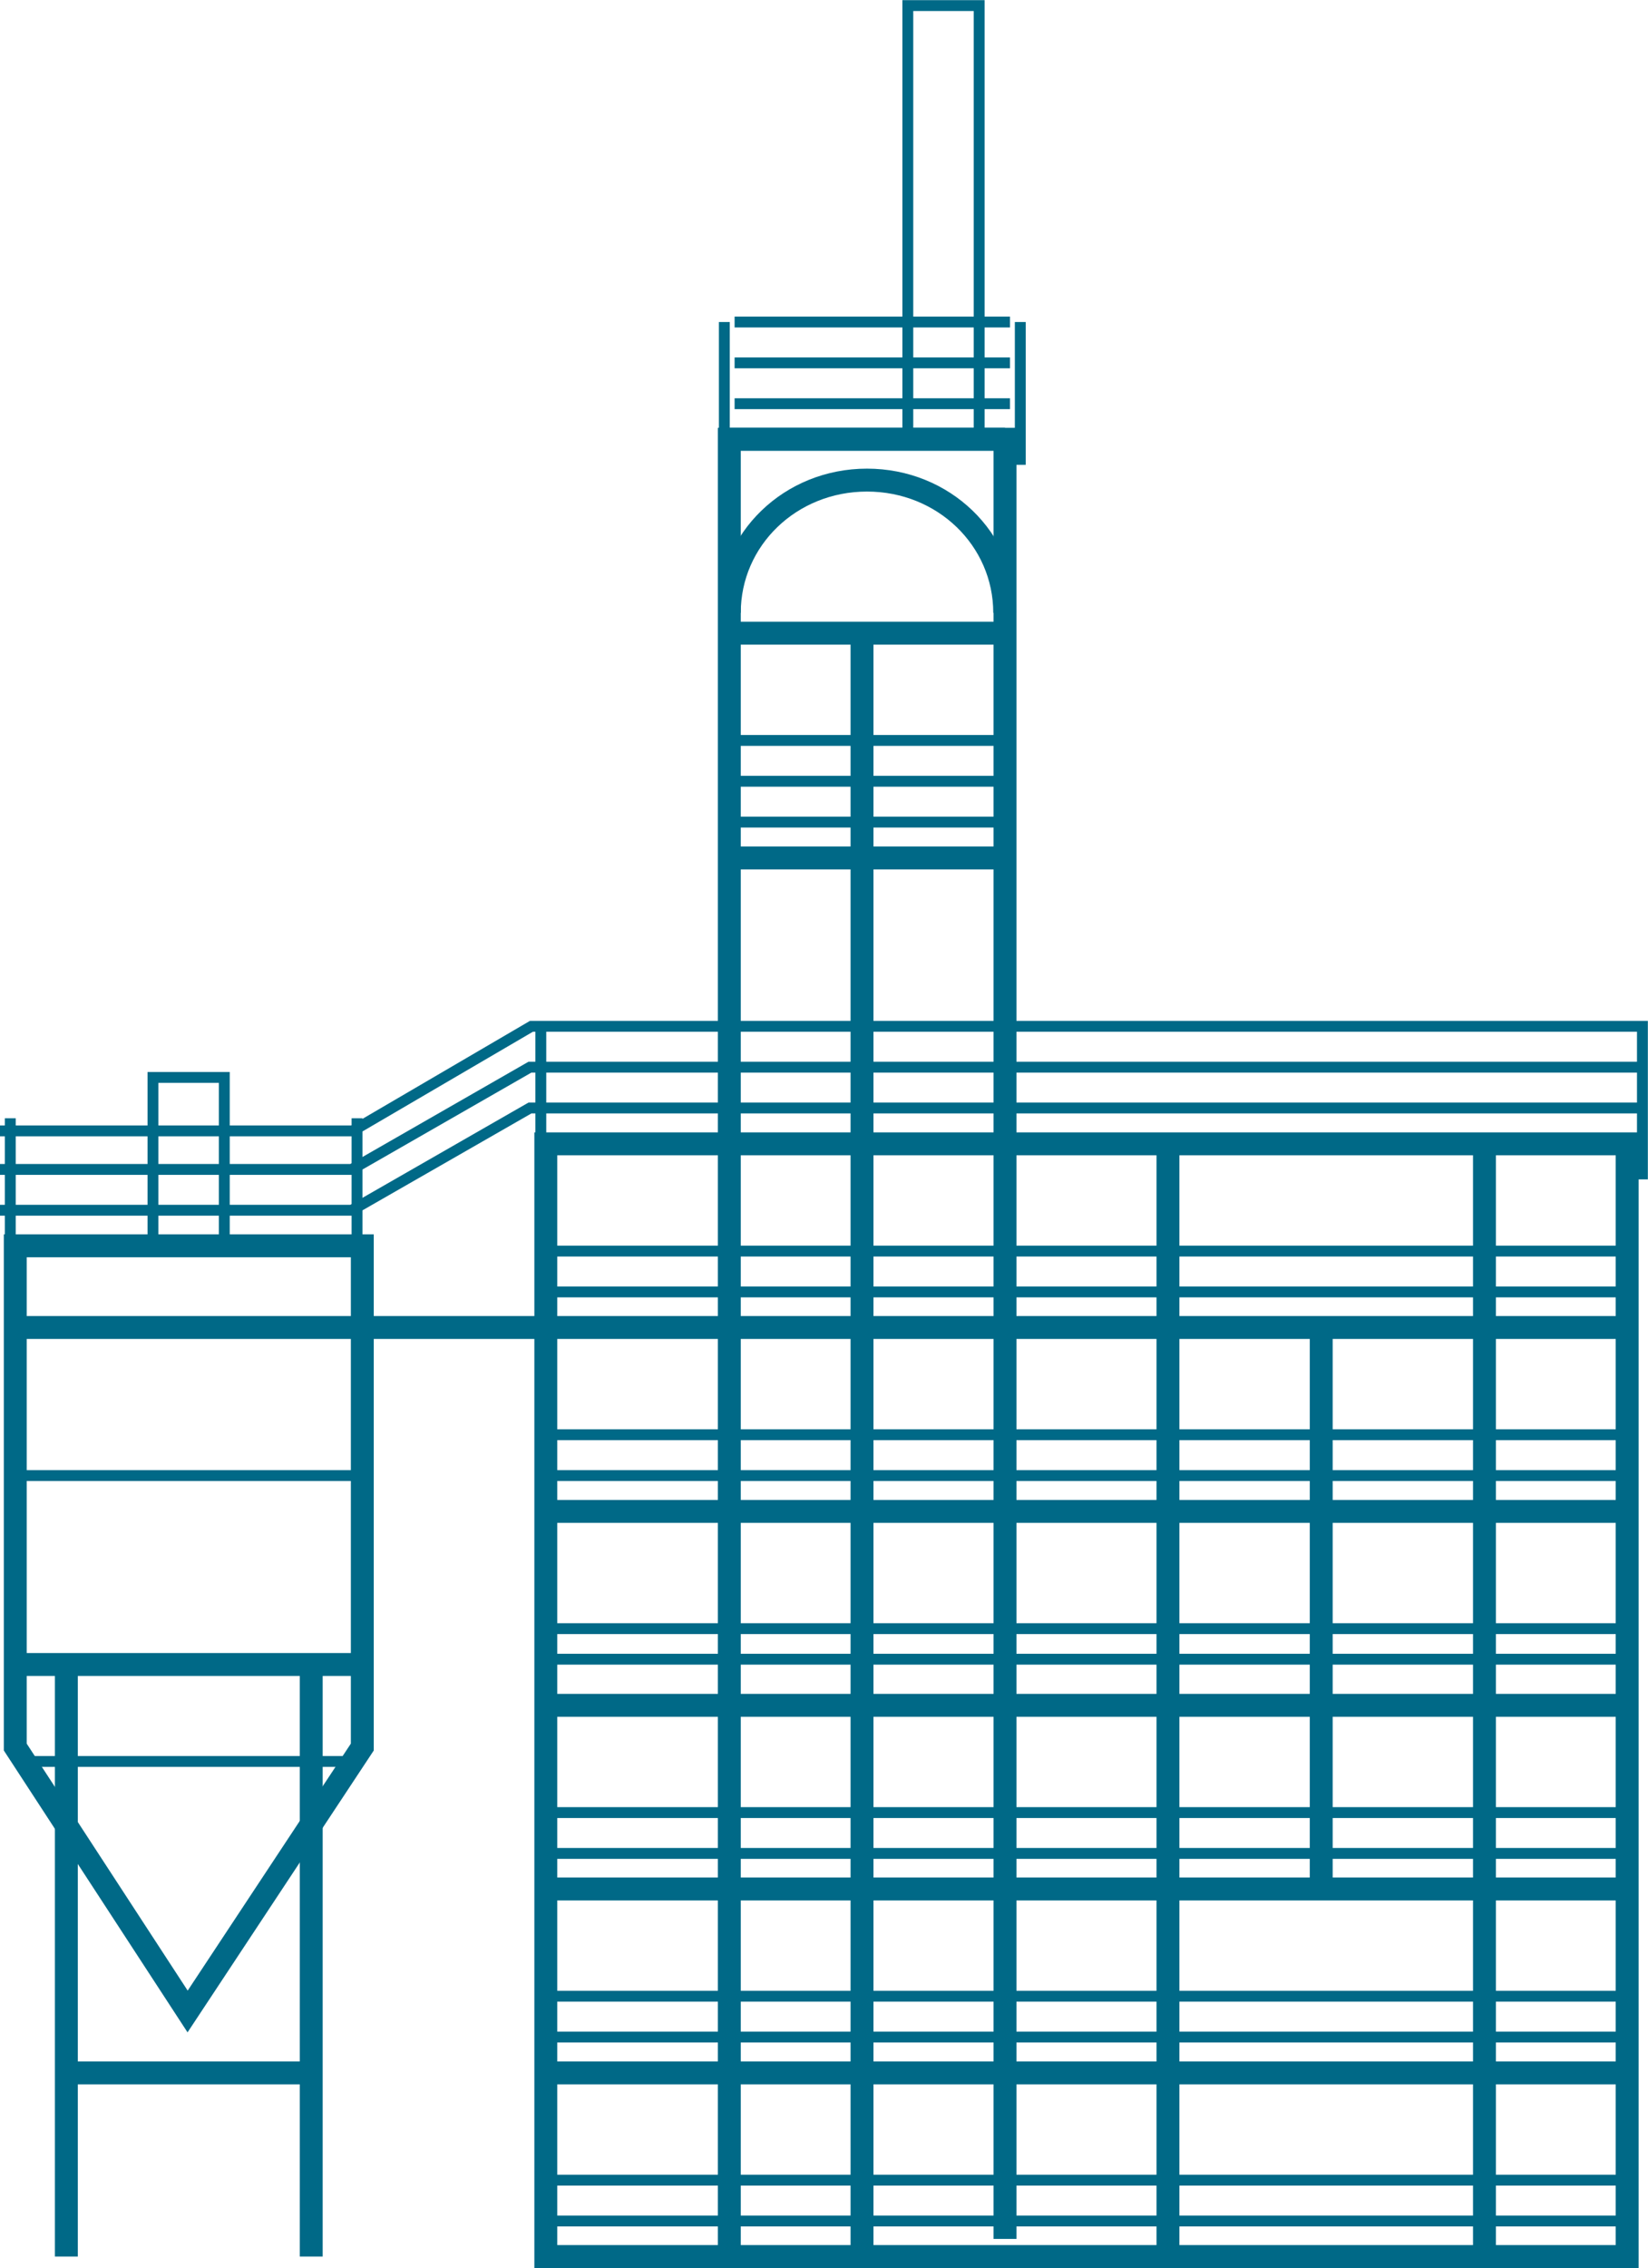 <?xml version="1.0" encoding="UTF-8"?><svg id="Layer_1" xmlns="http://www.w3.org/2000/svg" viewBox="0 0 56.13 77.19"><defs><style>.cls-1{stroke-width:.78px;}.cls-1,.cls-2{fill:none;stroke:#006987;stroke-miterlimit:8;}.cls-2{stroke-width:.37px;}</style></defs><line class="cls-1" x1="18.59" y1="70.55" x2="55.42" y2="70.55"/><line class="cls-1" x1="18.59" y1="64.29" x2="55.42" y2="64.29"/><line class="cls-1" x1="18.59" y1="58.04" x2="55.42" y2="58.04"/><line class="cls-1" x1="18.59" y1="51.44" x2="55.42" y2="51.44"/><line class="cls-1" x1=".52" y1="45.18" x2="55.42" y2="45.18"/><line class="cls-1" x1="34.23" y1="29.2" x2="24.84" y2="29.2"/><line class="cls-1" x1="34.23" y1="21.55" x2="24.84" y2="21.55"/><line class="cls-1" x1="45" y1="64.29" x2="45" y2="44.83"/><line class="cls-1" x1="29.36" y1="76.8" x2="29.36" y2="21.21"/><polyline class="cls-1" points="34.23 76.2 34.23 14.95 24.84 14.95 24.84 76.8"/><line class="cls-1" x1="39.78" y1="76.8" x2="39.78" y2="38.93"/><line class="cls-1" x1="50.56" y1="76.8" x2="50.56" y2="38.93"/><rect class="cls-1" x="18.59" y="38.93" width="36.83" height="37.87"/><line class="cls-1" x1="2.26" y1="56.65" x2="2.26" y2="76.8"/><line class="cls-1" x1="10.6" y1="56.65" x2="10.6" y2="76.8"/><polygon class="cls-1" points="12.34 59.46 6.39 68.46 .52 59.46 .52 42.4 12.34 42.4 12.34 59.46"/><line class="cls-1" x1=".52" y1="56.65" x2="12.34" y2="56.65"/><path class="cls-1" d="m24.84,20.86c0-2.51,2.08-4.52,4.69-4.52s4.69,2.01,4.69,4.52"/><line class="cls-1" x1="34.23" y1="14.95" x2="24.84" y2="14.95"/><line class="cls-1" x1="10.6" y1="70.55" x2="1.91" y2="70.55"/><line class="cls-2" x1=".35" y1="43.27" x2=".35" y2="38.06"/><line class="cls-2" x1="12.16" y1="43.27" x2="12.16" y2="38.06"/><line class="cls-2" x1="18.42" y1="40.14" x2="18.42" y2="34.93"/><line class="cls-2" x1="24.67" y1="15.82" x2="24.67" y2="10.96"/><line class="cls-2" x1="34.75" y1="15.82" x2="34.75" y2="10.96"/><rect class="cls-2" x="30.92" y=".19" width="2.43" height="14.94"/><rect class="cls-2" x="5.21" y="36.67" width="2.43" height="5.91"/><line class="cls-2" x1="18.76" y1="42.58" x2="55.59" y2="42.58"/><line class="cls-2" x1="18.76" y1="55.43" x2="55.59" y2="55.43"/><line class="cls-2" x1="18.76" y1="61.69" x2="55.59" y2="61.69"/><line class="cls-2" x1="18.76" y1="67.94" x2="55.59" y2="67.94"/><line class="cls-2" x1="18.76" y1="74.2" x2="55.59" y2="74.2"/><line class="cls-2" x1="18.76" y1="43.97" x2="55.59" y2="43.97"/><line class="cls-2" x1="25.02" y1="26.59" x2="34.4" y2="26.59"/><line class="cls-2" x1="25.02" y1="27.98" x2="34.4" y2="27.98"/><line class="cls-2" x1="25.02" y1="25.2" x2="34.4" y2="25.2"/><line class="cls-2" x1="25.02" y1="12.35" x2="34.4" y2="12.35"/><line class="cls-2" x1="25.02" y1="13.74" x2="34.4" y2="13.74"/><line class="cls-2" x1="25.02" y1="10.96" x2="34.4" y2="10.96"/><polyline class="cls-2" points="0 39.8 11.98 39.8 18.05 36.32 55.94 36.32"/><polyline class="cls-2" points="0 41.19 11.98 41.19 18.05 37.71 55.94 37.71"/><line class="cls-2" x1="18.76" y1="56.47" x2="55.59" y2="56.47"/><line class="cls-2" x1="18.76" y1="63.08" x2="55.59" y2="63.08"/><line class="cls-2" x1="18.76" y1="48.83" x2="55.59" y2="48.83"/><line class="cls-2" x1=".69" y1="50.22" x2="12.16" y2="50.22"/><line class="cls-2" x1=".69" y1="59.95" x2="12.16" y2="59.95"/><line class="cls-2" x1="18.76" y1="50.22" x2="55.59" y2="50.22"/><line class="cls-2" x1="18.76" y1="69.33" x2="55.59" y2="69.33"/><line class="cls-2" x1="18.76" y1="75.59" x2="55.59" y2="75.59"/><polyline class="cls-2" points="55.94 40.14 55.94 34.93 18.1 34.93 12.01 38.49 0 38.49"/></svg>